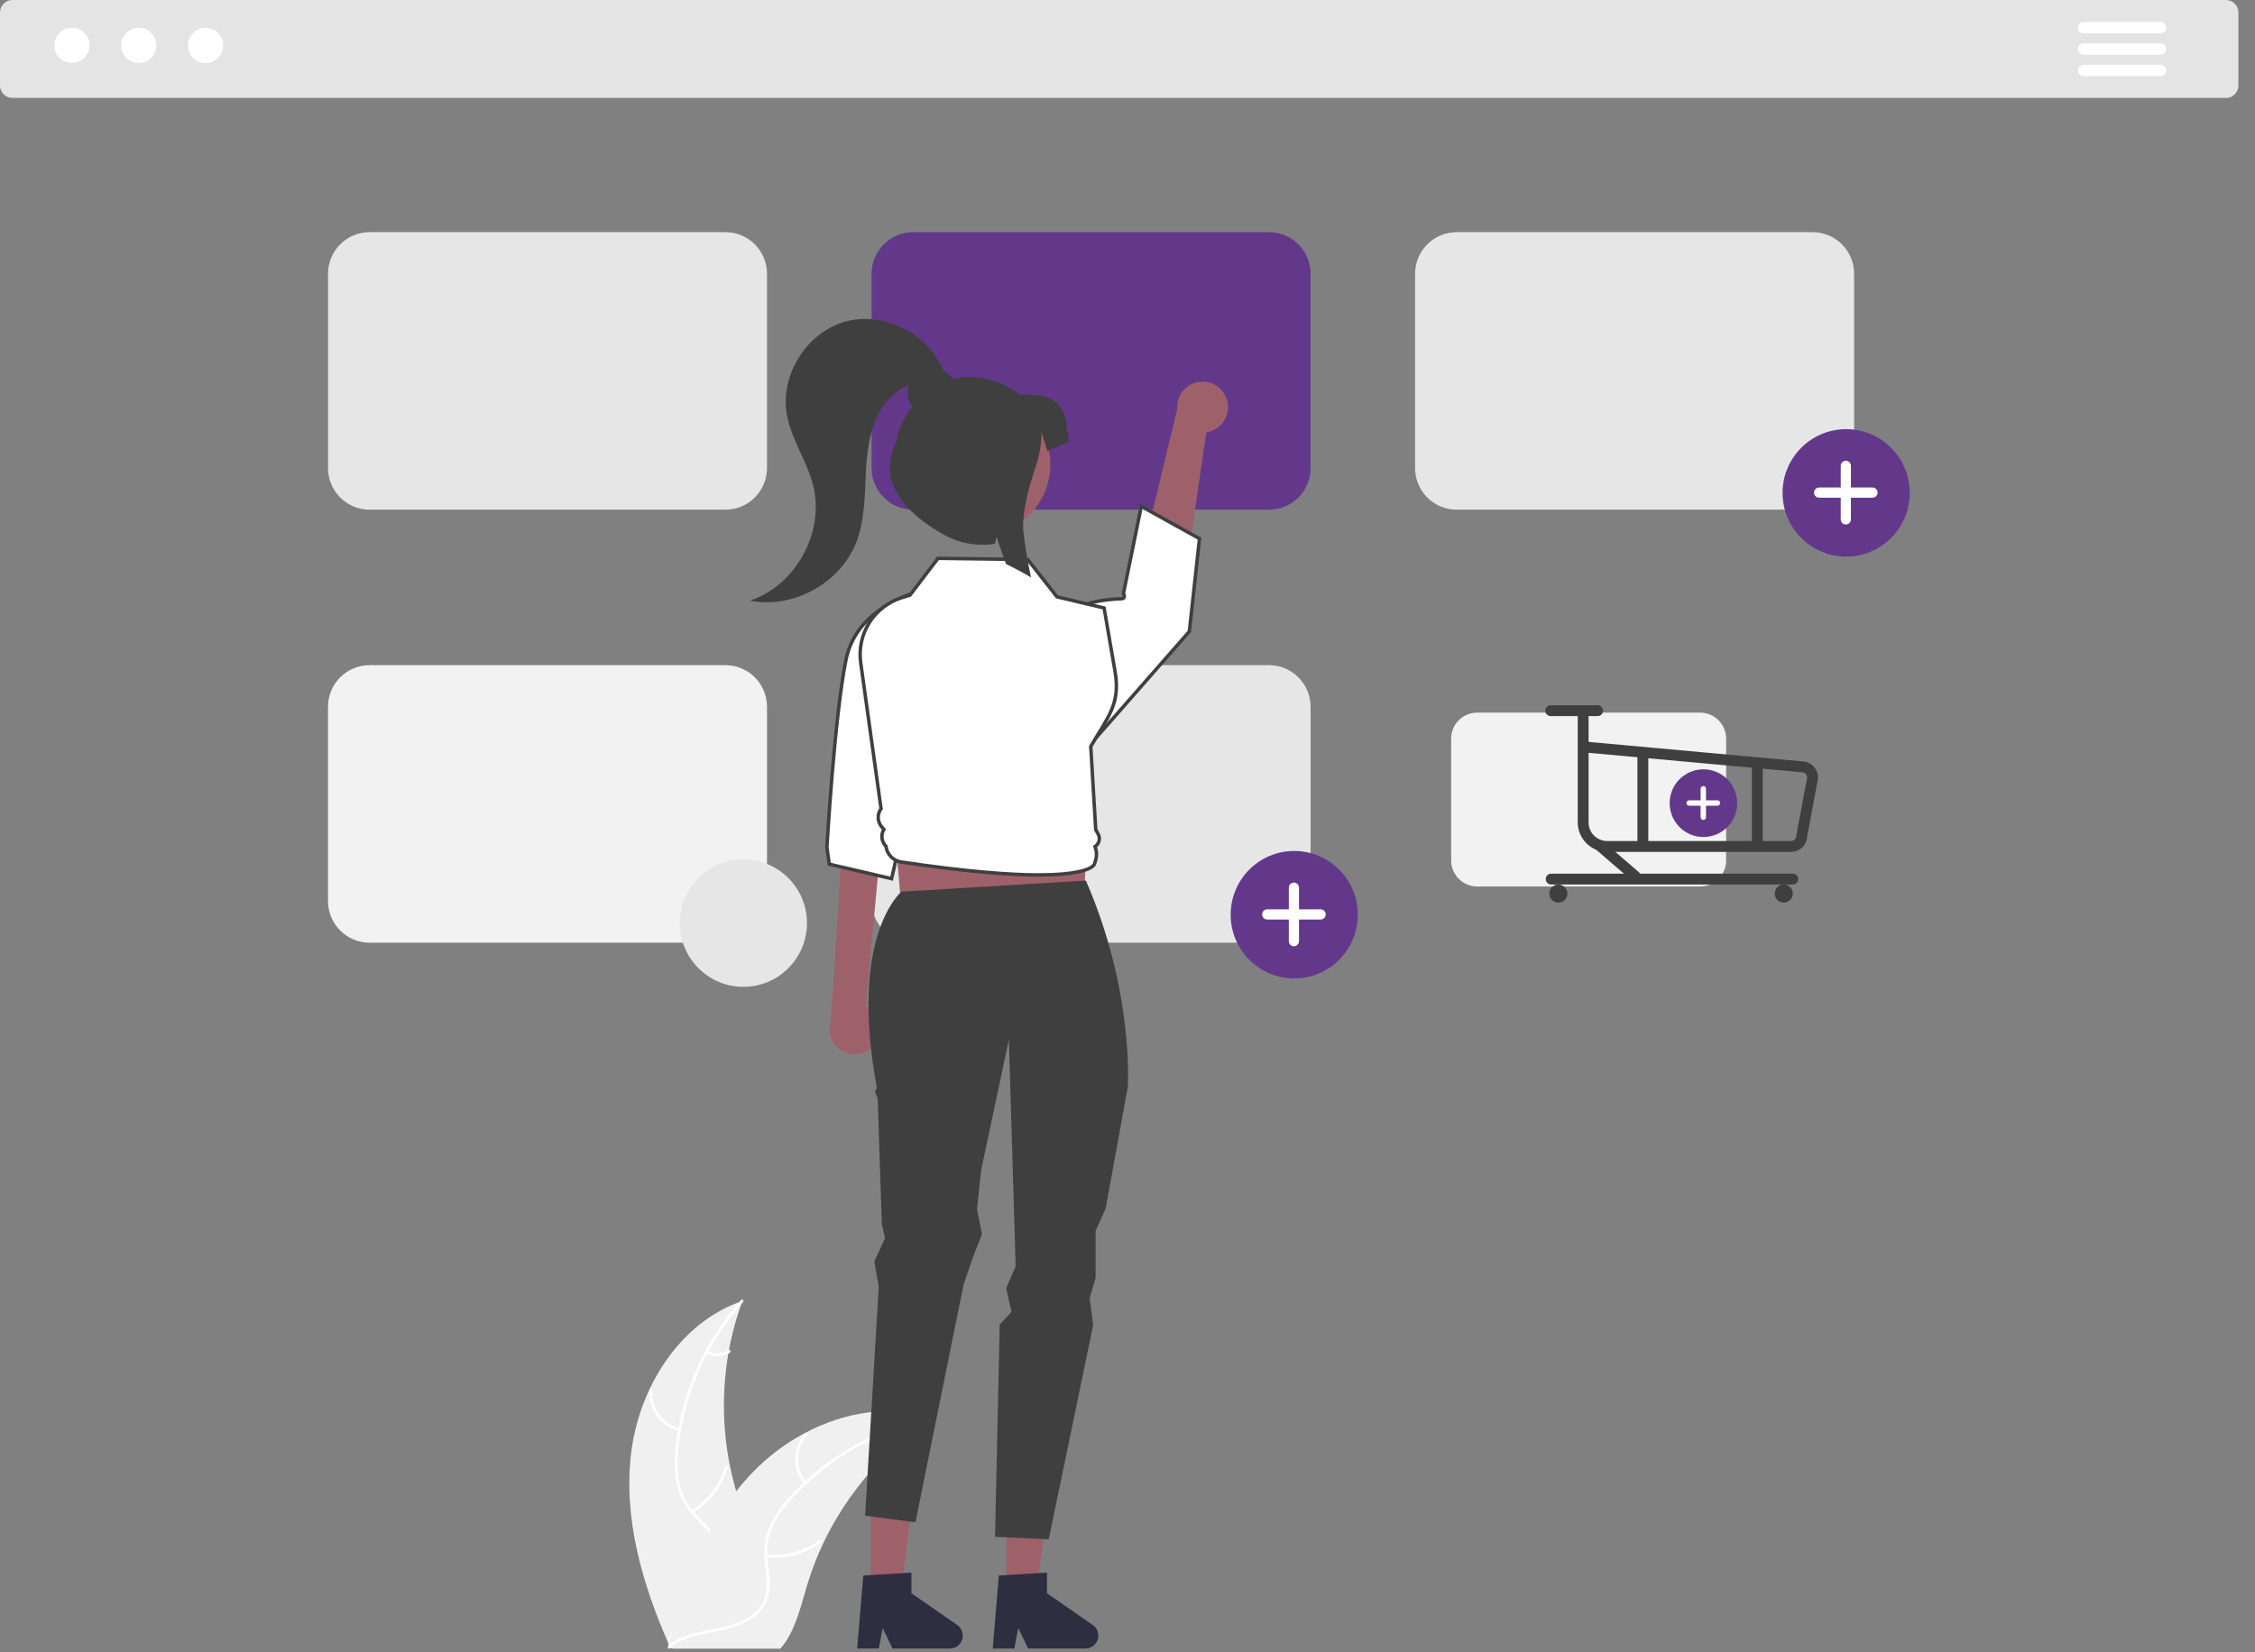 <svg width="131" height="96" viewBox="0 0 131 96" fill="none" xmlns="http://www.w3.org/2000/svg">
<rect x="0" y="0" width="131" height="96" fill="#808080" stroke="none"/>
<g clip-path="url(#clip0_1_15307)">
<path d="M129.316 5.692H0.72C0.529 5.692 0.346 5.616 0.211 5.48C0.076 5.345 0 5.161 0 4.97V0.722C0 0.531 0.076 0.347 0.211 0.212C0.346 0.076 0.529 0 0.72 0H129.316C129.507 0 129.69 0.076 129.825 0.212C129.96 0.347 130.036 0.531 130.036 0.722V4.97C130.036 5.161 129.96 5.345 129.825 5.48C129.69 5.616 129.507 5.692 129.316 5.692Z" fill="#E4E4E4"/>
<path d="M4.179 3.664C4.744 3.664 5.202 3.205 5.202 2.639C5.202 2.072 4.744 1.613 4.179 1.613C3.614 1.613 3.156 2.072 3.156 2.639C3.156 3.205 3.614 3.664 4.179 3.664Z" fill="white"/>
<path d="M8.062 3.664C8.627 3.664 9.084 3.205 9.084 2.639C9.084 2.072 8.627 1.613 8.062 1.613C7.497 1.613 7.039 2.072 7.039 2.639C7.039 3.205 7.497 3.664 8.062 3.664Z" fill="white"/>
<path d="M11.944 3.664C12.509 3.664 12.967 3.205 12.967 2.639C12.967 2.072 12.509 1.613 11.944 1.613C11.38 1.613 10.922 2.072 10.922 2.639C10.922 3.205 11.38 3.664 11.944 3.664Z" fill="white"/>
<path d="M125.511 1.933H121.041C120.954 1.933 120.87 1.898 120.808 1.836C120.746 1.774 120.711 1.689 120.711 1.601C120.711 1.514 120.746 1.429 120.808 1.367C120.87 1.305 120.954 1.27 121.041 1.27H125.511C125.599 1.269 125.683 1.304 125.745 1.366C125.807 1.429 125.842 1.513 125.843 1.601C125.843 1.689 125.808 1.773 125.746 1.836C125.684 1.898 125.6 1.933 125.512 1.933H125.511Z" fill="white"/>
<path d="M125.511 3.178H121.041C120.954 3.177 120.87 3.142 120.808 3.08C120.746 3.018 120.711 2.934 120.711 2.846C120.711 2.758 120.746 2.673 120.808 2.611C120.87 2.549 120.954 2.514 121.041 2.514H125.511C125.599 2.514 125.683 2.548 125.745 2.611C125.807 2.673 125.842 2.757 125.843 2.845C125.843 2.933 125.808 3.017 125.746 3.08C125.684 3.142 125.6 3.177 125.512 3.178H125.511Z" fill="white"/>
<path d="M125.512 4.422H121.042C120.954 4.422 120.87 4.387 120.808 4.324C120.746 4.262 120.711 4.178 120.711 4.09C120.711 4.002 120.746 3.917 120.808 3.855C120.87 3.793 120.954 3.758 121.042 3.758H125.512C125.6 3.758 125.684 3.792 125.746 3.855C125.808 3.917 125.843 4.001 125.844 4.089C125.844 4.177 125.809 4.262 125.747 4.324C125.685 4.386 125.601 4.422 125.513 4.422H125.512Z" fill="white"/>
<path d="M36.668 84.408C37.141 80.594 39.499 76.835 43.128 75.594C41.697 79.52 41.697 83.827 43.129 87.753C43.687 89.265 44.464 90.889 43.939 92.413C43.613 93.361 42.815 94.087 41.922 94.54C41.03 94.994 40.039 95.21 39.061 95.422L38.869 95.582C37.316 92.067 36.195 88.223 36.668 84.408Z" fill="#F0F0F0"/>
<path d="M43.163 75.665C41.05 78.038 39.736 81.019 39.409 84.184C39.327 84.864 39.352 85.553 39.483 86.225C39.632 86.876 39.953 87.475 40.411 87.959C40.829 88.42 41.31 88.842 41.609 89.397C41.758 89.683 41.845 89.997 41.864 90.319C41.883 90.641 41.834 90.964 41.72 91.266C41.456 92.025 40.936 92.644 40.406 93.232C39.817 93.884 39.196 94.552 38.946 95.417C38.915 95.522 38.755 95.469 38.785 95.364C39.22 93.859 40.677 93.005 41.372 91.649C41.696 91.017 41.833 90.283 41.529 89.615C41.263 89.031 40.767 88.595 40.34 88.133C39.886 87.666 39.553 87.096 39.37 86.471C39.205 85.808 39.153 85.121 39.218 84.44C39.339 82.905 39.7 81.399 40.288 79.977C40.95 78.35 41.884 76.849 43.051 75.538C43.123 75.457 43.235 75.584 43.163 75.665Z" fill="white"/>
<path d="M39.458 83.16C38.935 83.033 38.475 82.724 38.159 82.288C37.843 81.852 37.692 81.318 37.733 80.781C37.735 80.759 37.745 80.739 37.762 80.724C37.778 80.71 37.8 80.702 37.822 80.703C37.843 80.704 37.864 80.714 37.879 80.73C37.894 80.746 37.902 80.767 37.902 80.789C37.863 81.289 38.004 81.787 38.299 82.192C38.594 82.597 39.024 82.883 39.511 82.999C39.616 83.024 39.563 83.185 39.458 83.16Z" fill="white"/>
<path d="M40.168 87.756C41.111 87.191 41.807 86.291 42.117 85.234C42.148 85.13 42.309 85.183 42.278 85.288C41.953 86.386 41.226 87.322 40.244 87.907C40.15 87.963 40.074 87.811 40.168 87.756Z" fill="white"/>
<path d="M41.106 78.512C41.298 78.603 41.51 78.645 41.722 78.635C41.934 78.624 42.14 78.56 42.322 78.45C42.415 78.393 42.49 78.545 42.398 78.601C42.196 78.722 41.969 78.792 41.734 78.805C41.5 78.817 41.266 78.772 41.053 78.673C41.033 78.665 41.015 78.65 41.005 78.63C40.995 78.61 40.993 78.587 41 78.566C41.007 78.544 41.022 78.527 41.042 78.517C41.062 78.507 41.085 78.505 41.106 78.512Z" fill="white"/>
<path d="M54.189 82.406C54.132 82.443 54.075 82.48 54.018 82.519C53.253 83.022 52.531 83.588 51.858 84.209C51.806 84.256 51.753 84.304 51.701 84.353C50.096 85.867 48.785 87.666 47.835 89.659C47.457 90.453 47.141 91.274 46.888 92.116C46.538 93.278 46.252 94.566 45.56 95.517C45.489 95.617 45.412 95.713 45.329 95.803H39.078C39.063 95.796 39.049 95.79 39.035 95.783L38.785 95.795C38.795 95.75 38.806 95.704 38.817 95.66C38.822 95.635 38.829 95.609 38.835 95.583C38.839 95.566 38.844 95.549 38.846 95.533C38.848 95.527 38.849 95.522 38.851 95.517C38.854 95.501 38.858 95.487 38.861 95.473C38.923 95.217 38.988 94.961 39.055 94.705C39.055 94.704 39.055 94.704 39.056 94.702C39.545 92.747 40.263 90.857 41.196 89.072C41.224 89.019 41.253 88.964 41.284 88.911C41.716 88.121 42.212 87.367 42.766 86.658C43.071 86.27 43.395 85.899 43.737 85.544C44.623 84.629 45.648 83.86 46.772 83.265C49.014 82.078 51.61 81.624 54.006 82.348C54.068 82.367 54.127 82.386 54.189 82.406Z" fill="#F0F0F0"/>
<path d="M54.173 82.485C51.06 83.105 48.221 84.692 46.059 87.022C45.585 87.515 45.191 88.08 44.893 88.696C44.621 89.306 44.517 89.977 44.592 90.641C44.649 91.261 44.779 91.888 44.685 92.511C44.632 92.83 44.513 93.133 44.335 93.402C44.157 93.671 43.924 93.899 43.652 94.071C42.985 94.518 42.197 94.698 41.421 94.847C40.56 95.013 39.662 95.171 38.943 95.711C38.856 95.776 38.76 95.637 38.847 95.572C40.098 94.633 41.775 94.83 43.143 94.167C43.782 93.858 44.332 93.354 44.49 92.637C44.628 92.011 44.495 91.363 44.431 90.736C44.349 90.09 44.426 89.433 44.655 88.824C44.921 88.195 45.293 87.615 45.753 87.111C46.771 85.959 47.964 84.974 49.288 84.193C50.793 83.293 52.441 82.659 54.16 82.316C54.266 82.295 54.279 82.464 54.173 82.485Z" fill="white"/>
<path d="M46.712 86.231C46.372 85.814 46.19 85.29 46.2 84.751C46.209 84.213 46.409 83.695 46.764 83.291C46.837 83.209 46.966 83.318 46.894 83.399C46.563 83.775 46.376 84.257 46.368 84.759C46.361 85.261 46.532 85.749 46.851 86.135C46.921 86.219 46.781 86.315 46.712 86.231Z" fill="white"/>
<path d="M44.523 90.331C45.616 90.45 46.712 90.151 47.594 89.495C47.682 89.43 47.778 89.57 47.691 89.635C46.771 90.316 45.63 90.624 44.493 90.498C44.385 90.486 44.416 90.319 44.523 90.331Z" fill="white"/>
<path d="M50.825 83.517C50.923 83.706 51.067 83.867 51.242 83.986C51.418 84.106 51.621 84.179 51.832 84.201C51.941 84.212 51.91 84.378 51.802 84.368C51.569 84.343 51.345 84.261 51.15 84.129C50.956 83.998 50.796 83.821 50.686 83.613C50.674 83.595 50.669 83.572 50.673 83.55C50.677 83.528 50.689 83.509 50.707 83.495C50.726 83.483 50.748 83.478 50.77 83.482C50.792 83.486 50.812 83.498 50.825 83.517Z" fill="white"/>
<path d="M42.148 29.616H21.465C20.826 29.616 20.213 29.361 19.762 28.908C19.31 28.455 19.055 27.84 19.055 27.2V15.907C19.055 15.266 19.31 14.652 19.762 14.199C20.213 13.746 20.826 13.491 21.465 13.49H42.148C42.787 13.491 43.4 13.746 43.851 14.199C44.303 14.652 44.558 15.266 44.558 15.907V27.2C44.558 27.84 44.303 28.455 43.851 28.908C43.4 29.361 42.787 29.616 42.148 29.616Z" fill="#E6E6E6"/>
<path d="M73.726 29.616H53.044C52.404 29.616 51.792 29.361 51.34 28.908C50.888 28.455 50.633 27.84 50.633 27.2V15.907C50.633 15.266 50.888 14.652 51.34 14.199C51.792 13.746 52.404 13.491 53.044 13.49H73.726C74.365 13.491 74.978 13.746 75.43 14.199C75.882 14.652 76.136 15.266 76.136 15.907V27.2C76.136 27.84 75.882 28.455 75.43 28.908C74.978 29.361 74.365 29.616 73.726 29.616Z" fill="#63388B"/>
<path d="M105.3 29.616H84.618C83.978 29.616 83.366 29.361 82.914 28.908C82.462 28.455 82.208 27.84 82.207 27.2V15.907C82.208 15.266 82.462 14.652 82.914 14.199C83.366 13.746 83.979 13.491 84.618 13.49H105.3C105.939 13.491 106.552 13.746 107.004 14.199C107.456 14.652 107.71 15.266 107.711 15.907V27.2C107.71 27.84 107.456 28.455 107.004 28.908C106.552 29.361 105.939 29.616 105.3 29.616Z" fill="#E6E6E6"/>
<path d="M42.148 54.779H21.465C20.826 54.778 20.213 54.523 19.762 54.07C19.31 53.617 19.055 53.002 19.055 52.362V41.069C19.055 40.428 19.31 39.814 19.762 39.361C20.213 38.908 20.826 38.653 21.465 38.652H42.148C42.787 38.653 43.4 38.908 43.851 39.361C44.303 39.814 44.558 40.428 44.558 41.069V52.362C44.558 53.002 44.303 53.617 43.851 54.07C43.4 54.523 42.787 54.778 42.148 54.779Z" fill="#F2F2F2"/>
<path d="M73.726 54.779H53.044C52.404 54.778 51.792 54.523 51.34 54.07C50.888 53.617 50.633 53.002 50.633 52.362V41.069C50.633 40.428 50.888 39.814 51.34 39.361C51.792 38.908 52.404 38.653 53.044 38.652H73.726C74.365 38.653 74.978 38.908 75.43 39.361C75.882 39.814 76.136 40.428 76.136 41.069V52.362C76.136 53.002 75.882 53.617 75.43 54.07C74.978 54.523 74.365 54.778 73.726 54.779Z" fill="#E6E6E6"/>
<path d="M75.186 56.856C77.226 56.856 78.88 55.198 78.88 53.152C78.88 51.107 77.226 49.449 75.186 49.449C73.146 49.449 71.492 51.107 71.492 53.152C71.492 55.198 73.146 56.856 75.186 56.856Z" fill="#63388B"/>
<path d="M76.719 52.84H75.463V51.581C75.463 51.542 75.455 51.504 75.44 51.468C75.425 51.432 75.404 51.399 75.376 51.372C75.349 51.344 75.316 51.323 75.28 51.308C75.245 51.293 75.206 51.285 75.167 51.285C75.129 51.285 75.09 51.293 75.054 51.308C75.018 51.323 74.986 51.344 74.958 51.372C74.931 51.399 74.909 51.432 74.894 51.468C74.879 51.504 74.872 51.542 74.872 51.581V52.84H73.616C73.577 52.84 73.539 52.848 73.503 52.863C73.467 52.878 73.434 52.9 73.407 52.927C73.379 52.955 73.358 52.987 73.343 53.023C73.328 53.059 73.32 53.098 73.32 53.137C73.32 53.176 73.328 53.214 73.343 53.25C73.358 53.286 73.379 53.319 73.407 53.346C73.434 53.374 73.467 53.396 73.503 53.41C73.539 53.425 73.577 53.433 73.616 53.433H74.872V54.692C74.872 54.731 74.879 54.77 74.894 54.806C74.909 54.842 74.931 54.874 74.958 54.902C74.986 54.929 75.018 54.951 75.054 54.966C75.09 54.981 75.129 54.988 75.167 54.988C75.246 54.988 75.321 54.957 75.376 54.902C75.432 54.846 75.463 54.771 75.463 54.692V53.433H76.719C76.758 53.433 76.796 53.425 76.832 53.41C76.868 53.396 76.9 53.374 76.928 53.346C76.955 53.319 76.977 53.286 76.992 53.25C77.007 53.214 77.014 53.176 77.014 53.137C77.014 53.098 77.007 53.059 76.992 53.023C76.977 52.987 76.955 52.955 76.928 52.927C76.9 52.9 76.868 52.878 76.832 52.863C76.796 52.848 76.758 52.84 76.719 52.84Z" fill="white"/>
<path d="M107.249 32.344C109.289 32.344 110.943 30.686 110.943 28.641C110.943 26.596 109.289 24.938 107.249 24.938C105.209 24.938 103.555 26.596 103.555 28.641C103.555 30.686 105.209 32.344 107.249 32.344Z" fill="#63388B"/>
<path d="M108.781 28.329H107.525V27.07C107.525 27.031 107.518 26.992 107.503 26.956C107.488 26.92 107.466 26.888 107.439 26.86C107.411 26.833 107.379 26.811 107.343 26.796C107.307 26.781 107.269 26.773 107.23 26.773C107.191 26.773 107.153 26.781 107.117 26.796C107.081 26.811 107.048 26.833 107.021 26.86C106.993 26.888 106.972 26.92 106.957 26.956C106.942 26.992 106.934 27.031 106.934 27.07V28.329H105.678C105.64 28.329 105.601 28.337 105.565 28.351C105.529 28.366 105.497 28.388 105.469 28.416C105.442 28.443 105.42 28.476 105.405 28.512C105.39 28.548 105.383 28.586 105.383 28.625C105.383 28.664 105.39 28.703 105.405 28.738C105.42 28.774 105.442 28.807 105.469 28.835C105.497 28.862 105.529 28.884 105.565 28.899C105.601 28.914 105.64 28.921 105.678 28.921H106.934V30.18C106.934 30.219 106.942 30.258 106.957 30.294C106.972 30.33 106.993 30.362 107.021 30.39C107.048 30.417 107.081 30.439 107.117 30.454C107.153 30.469 107.191 30.477 107.23 30.477C107.308 30.477 107.383 30.445 107.439 30.39C107.494 30.334 107.525 30.259 107.525 30.18V28.921H108.781C108.82 28.921 108.858 28.914 108.894 28.899C108.93 28.884 108.963 28.862 108.99 28.835C109.018 28.807 109.039 28.774 109.054 28.738C109.069 28.703 109.077 28.664 109.077 28.625C109.077 28.586 109.069 28.548 109.054 28.512C109.039 28.476 109.018 28.443 108.99 28.416C108.963 28.388 108.93 28.366 108.894 28.351C108.858 28.337 108.82 28.329 108.781 28.329Z" fill="white"/>
<path d="M71.266 23.201C71.333 23.405 71.355 23.622 71.33 23.835C71.305 24.049 71.233 24.255 71.12 24.438C71.007 24.621 70.855 24.777 70.676 24.895C70.496 25.012 70.293 25.09 70.08 25.12L68.372 36.808L65.57 35.436L68.388 23.769C68.361 23.408 68.466 23.049 68.685 22.761C68.904 22.472 69.22 22.274 69.575 22.204C69.93 22.134 70.298 22.197 70.609 22.38C70.921 22.564 71.154 22.856 71.266 23.201Z" fill="#9E616A"/>
<path d="M50.864 60.635C50.988 60.46 51.073 60.26 51.112 60.048C51.151 59.836 51.144 59.619 51.09 59.41C51.036 59.202 50.937 59.008 50.8 58.842C50.664 58.676 50.492 58.542 50.298 58.45L51.451 46.018L49.037 47.258L48.283 59.238C48.15 59.575 48.145 59.949 48.269 60.29C48.392 60.63 48.636 60.913 48.955 61.086C49.273 61.258 49.643 61.307 49.994 61.224C50.346 61.141 50.656 60.932 50.864 60.635Z" fill="#9E616A"/>
<path d="M52.511 54.346L62.868 53.946L63.466 43.164H51.516L52.511 54.346Z" fill="#9E616A"/>
<path d="M50.59 92.426L52.36 92.425L53.202 85.582H50.59L50.59 92.426Z" fill="#9E616A"/>
<path d="M50.15 91.55L52.947 91.383V92.584L55.607 94.426C55.739 94.517 55.838 94.648 55.89 94.799C55.942 94.95 55.944 95.114 55.897 95.267C55.849 95.42 55.754 95.553 55.626 95.648C55.497 95.743 55.342 95.794 55.182 95.794H51.851L51.277 94.606L51.053 95.794H49.797L50.15 91.55Z" fill="#2F2E41"/>
<path d="M58.461 92.426L60.231 92.425L61.073 85.582H58.461L58.461 92.426Z" fill="#9E616A"/>
<path d="M52.371 51.815C52.371 51.815 49.272 54.323 50.952 63.28C50.696 63.311 50.986 63.816 50.986 63.816L51.228 71.115L51.415 71.951L50.793 73.301L51.049 74.767L50.258 88.078L53.182 88.457L55.98 74.635L56.513 73.081L57.047 71.719L56.759 70.266L56.995 68.012L58.609 60.41L59.003 73.594L58.452 74.853L58.759 76.235L58.076 76.968L57.806 89.304L60.924 89.45L63.503 77.015L63.303 75.428L63.647 74.255V71.514L64.234 70.221L65.516 63.167C65.516 63.167 65.903 57.655 63.082 51.168L52.371 51.815Z" fill="#3F3F3F"/>
<path d="M53.546 34.326L54.187 40.562L51.796 51.059L48.175 50.217L48.038 49.24L48.039 49.228L48.042 49.165C48.046 49.108 48.051 49.026 48.057 48.919C48.07 48.705 48.09 48.397 48.116 48.016C48.167 47.254 48.242 46.203 48.338 45.048C48.531 42.736 48.808 40.012 49.144 38.345C49.473 36.711 50.594 35.7 51.643 35.096C52.167 34.794 52.671 34.595 53.044 34.472C53.23 34.41 53.383 34.367 53.49 34.34C53.51 34.335 53.529 34.33 53.546 34.326Z" fill="white" stroke="#3F3F3F" stroke-width="0.2"/>
<path d="M69.092 36.693L63.414 43.167L62.666 35.369C62.678 35.358 62.696 35.343 62.719 35.326C62.783 35.278 62.894 35.21 63.076 35.138C63.439 34.993 64.082 34.833 65.185 34.791C65.213 34.789 65.247 34.781 65.275 34.755C65.302 34.729 65.312 34.697 65.315 34.673C65.321 34.63 65.308 34.587 65.298 34.562C65.288 34.534 65.275 34.508 65.265 34.489L66.299 29.423L69.682 31.301L69.092 36.693Z" fill="white" stroke="#3F3F3F" stroke-width="0.2"/>
<path d="M51.471 49.201L51.466 49.17L51.445 49.148C51.335 49.031 51.263 48.884 51.24 48.725C51.216 48.567 51.242 48.404 51.314 48.261L51.317 48.255L51.347 48.196L51.304 48.145L51.218 48.043L51.218 48.043C51.099 47.903 51.029 47.728 51.019 47.544C51.009 47.36 51.059 47.178 51.162 47.026L51.184 46.994L51.178 46.956L50.002 38.519L50.002 38.518C49.886 37.704 50.063 36.875 50.503 36.18C50.942 35.485 51.614 34.971 52.398 34.728L52.398 34.728L52.833 34.593L52.863 34.583L52.882 34.558L54.494 32.444L59.701 32.514L61.383 34.654L61.404 34.682L61.438 34.69L64.14 35.329L64.778 39.026C64.942 39.975 64.835 40.629 64.571 41.256C64.438 41.571 64.264 41.882 64.061 42.221C63.993 42.334 63.922 42.451 63.848 42.572C63.701 42.813 63.543 43.072 63.38 43.356L63.365 43.382L63.367 43.411L63.654 48.19L63.655 48.212L63.666 48.232L63.796 48.469L63.796 48.469C63.857 48.58 63.878 48.709 63.854 48.833C63.83 48.958 63.764 49.07 63.667 49.15L63.613 49.194L63.636 49.26C63.716 49.49 63.722 49.74 63.652 49.973L63.584 50.197L63.579 50.212L63.58 50.215C63.578 50.22 63.574 50.228 63.567 50.239C63.551 50.265 63.519 50.306 63.455 50.355L63.455 50.355C63.34 50.443 63.101 50.565 62.618 50.665C62.136 50.765 61.416 50.841 60.344 50.841C58.675 50.841 56.157 50.656 52.361 50.091C52.137 50.058 51.93 49.953 51.77 49.793C51.61 49.633 51.505 49.425 51.471 49.201Z" fill="white" stroke="#3F3F3F" stroke-width="0.2"/>
<path d="M58.025 91.55L60.822 91.383V92.584L63.482 94.426C63.614 94.517 63.713 94.648 63.765 94.799C63.817 94.95 63.819 95.114 63.772 95.267C63.724 95.42 63.629 95.553 63.501 95.648C63.372 95.743 63.217 95.794 63.057 95.794H59.726L59.152 94.606L58.928 95.794H57.672L58.025 91.55Z" fill="#2F2E41"/>
<path d="M60.963 27.651C61.329 25.392 59.798 23.264 57.545 22.897C55.291 22.531 53.168 24.065 52.803 26.324C52.437 28.583 53.967 30.711 56.221 31.078C58.474 31.444 60.597 29.91 60.963 27.651Z" fill="#9E616A"/>
<path d="M59.3 22.939C57.785 21.894 56.451 21.735 55.355 22.031C55.213 21.811 55.014 21.634 54.779 21.518C53.924 19.359 51.323 18.062 49.091 18.693C46.844 19.327 45.294 21.822 45.717 24.123C45.979 25.55 46.874 26.785 47.235 28.19C47.932 30.909 46.231 34.024 43.57 34.901C46.09 35.408 48.862 33.865 49.766 31.454C50.205 30.282 50.232 29.004 50.288 27.754C50.302 26.891 50.408 26.032 50.602 25.192C50.699 24.814 50.835 24.449 51.009 24.101C51.388 23.335 52.017 22.724 52.791 22.367C52.722 22.582 52.704 22.811 52.74 23.034C52.776 23.257 52.865 23.468 52.999 23.65C52.408 24.392 52.086 25.195 52.086 25.675C50.859 27.924 52.614 29.855 54.857 31.086C55.752 31.579 56.785 31.759 57.793 31.599L57.887 31.197L58.014 31.559L58.439 32.772C58.928 33.009 59.414 33.27 59.895 33.553C59.712 32.692 59.564 31.833 59.462 30.993C59.322 29.85 59.813 28.148 60.167 27.113C60.387 26.476 60.499 25.805 60.501 25.131V25.101L60.846 26.212L62.102 25.675C61.868 24.331 62.102 22.806 59.3 22.939Z" fill="#3F3F3F"/>
<path d="M43.186 57.344C45.226 57.344 46.88 55.686 46.88 53.641C46.88 51.596 45.226 49.938 43.186 49.938C41.146 49.938 39.492 51.596 39.492 53.641C39.492 55.686 41.146 57.344 43.186 57.344Z" fill="#E6E6E6"/>
<path d="M98.767 51.512H85.811C85.41 51.512 85.027 51.352 84.744 51.068C84.46 50.785 84.301 50.4 84.301 49.998V42.924C84.301 42.523 84.46 42.138 84.744 41.854C85.027 41.57 85.411 41.411 85.811 41.41H98.767C99.168 41.411 99.551 41.57 99.835 41.854C100.118 42.138 100.277 42.523 100.277 42.924V49.998C100.277 50.4 100.118 50.785 99.835 51.068C99.551 51.352 99.168 51.512 98.767 51.512Z" fill="#F2F2F2"/>
<path d="M98.958 48.638C100.041 48.638 100.919 47.758 100.919 46.672C100.919 45.585 100.041 44.705 98.958 44.705C97.874 44.705 96.996 45.585 96.996 46.672C96.996 47.758 97.874 48.638 98.958 48.638Z" fill="#63388B"/>
<path d="M99.773 46.505H99.107V45.837C99.107 45.816 99.103 45.796 99.095 45.777C99.087 45.758 99.075 45.74 99.061 45.726C99.046 45.711 99.029 45.699 99.01 45.691C98.991 45.684 98.97 45.68 98.95 45.68C98.908 45.68 98.868 45.696 98.839 45.726C98.809 45.755 98.793 45.795 98.793 45.837V46.506H98.126C98.084 46.506 98.044 46.522 98.015 46.552C97.985 46.581 97.969 46.621 97.969 46.663C97.969 46.684 97.973 46.704 97.981 46.723C97.989 46.742 98 46.76 98.015 46.774C98.029 46.789 98.047 46.8 98.066 46.808C98.085 46.816 98.105 46.82 98.126 46.82H98.793V47.489C98.793 47.51 98.797 47.53 98.805 47.549C98.812 47.568 98.824 47.586 98.839 47.6C98.853 47.615 98.871 47.626 98.89 47.634C98.909 47.642 98.929 47.646 98.95 47.646C98.991 47.646 99.031 47.63 99.061 47.6C99.09 47.571 99.107 47.531 99.107 47.489V46.82H99.773C99.815 46.82 99.855 46.804 99.885 46.774C99.914 46.745 99.93 46.705 99.93 46.663C99.93 46.642 99.926 46.622 99.918 46.603C99.911 46.584 99.899 46.566 99.885 46.552C99.87 46.537 99.853 46.525 99.834 46.517C99.815 46.51 99.794 46.505 99.773 46.505Z" fill="white"/>
<path d="M104.043 49.504H93.366C92.912 49.503 92.478 49.323 92.157 49.001C91.837 48.68 91.657 48.245 91.656 47.79V41.401C91.656 41.317 91.69 41.237 91.749 41.178C91.808 41.119 91.888 41.086 91.971 41.086C92.055 41.086 92.135 41.119 92.194 41.178C92.253 41.237 92.286 41.317 92.286 41.401V43.112L104.688 44.242C104.936 44.247 105.172 44.348 105.346 44.526C105.52 44.703 105.617 44.941 105.617 45.189C105.617 45.209 105.615 45.228 105.612 45.248L104.987 48.589C104.978 48.834 104.875 49.067 104.699 49.237C104.523 49.408 104.288 49.504 104.043 49.504ZM92.286 43.746V47.79C92.286 48.077 92.4 48.352 92.603 48.555C92.805 48.758 93.079 48.872 93.366 48.873H104.043C104.126 48.872 104.206 48.839 104.265 48.78C104.324 48.721 104.358 48.641 104.358 48.557C104.358 48.537 104.359 48.518 104.363 48.499L104.987 45.165C104.98 45.086 104.945 45.012 104.886 44.958C104.828 44.904 104.752 44.874 104.673 44.874C104.663 44.874 104.654 44.873 104.644 44.872L92.286 43.746Z" fill="#3F3F3F"/>
<path d="M90.529 52.451C90.819 52.451 91.054 52.215 91.054 51.925C91.054 51.634 90.819 51.398 90.529 51.398C90.239 51.398 90.004 51.634 90.004 51.925C90.004 52.215 90.239 52.451 90.529 52.451Z" fill="#3F3F3F"/>
<path d="M103.626 52.451C103.916 52.451 104.151 52.215 104.151 51.925C104.151 51.634 103.916 51.398 103.626 51.398C103.337 51.398 103.102 51.634 103.102 51.925C103.102 52.215 103.337 52.451 103.626 52.451Z" fill="#3F3F3F"/>
<path d="M104.151 51.399H90.112C90.028 51.399 89.948 51.366 89.889 51.306C89.83 51.247 89.797 51.167 89.797 51.083C89.797 50.999 89.83 50.919 89.889 50.86C89.948 50.801 90.028 50.768 90.112 50.768H104.151C104.235 50.768 104.315 50.801 104.374 50.86C104.433 50.919 104.466 50.999 104.466 51.083C104.466 51.167 104.433 51.247 104.374 51.306C104.315 51.366 104.235 51.399 104.151 51.399Z" fill="#3F3F3F"/>
<path d="M92.813 41.612H90.084C90 41.612 89.92 41.578 89.862 41.519C89.803 41.46 89.769 41.38 89.769 41.296C89.769 41.213 89.803 41.132 89.862 41.073C89.92 41.014 90 40.981 90.084 40.98H92.813C92.896 40.981 92.976 41.014 93.035 41.073C93.094 41.132 93.127 41.213 93.127 41.296C93.127 41.38 93.094 41.46 93.035 41.519C92.976 41.578 92.896 41.612 92.813 41.612Z" fill="#3F3F3F"/>
<path d="M95.002 51.237C94.927 51.237 94.854 51.21 94.797 51.161L92.727 49.378C92.696 49.351 92.67 49.318 92.651 49.281C92.633 49.244 92.621 49.203 92.618 49.162C92.615 49.121 92.62 49.079 92.633 49.04C92.646 49 92.666 48.964 92.693 48.932C92.72 48.901 92.753 48.875 92.79 48.856C92.827 48.837 92.867 48.826 92.909 48.823C92.95 48.82 92.991 48.825 93.031 48.838C93.07 48.851 93.106 48.872 93.138 48.899L95.208 50.682C95.257 50.724 95.291 50.78 95.307 50.843C95.323 50.905 95.32 50.971 95.298 51.031C95.275 51.092 95.235 51.144 95.182 51.181C95.129 51.218 95.067 51.237 95.002 51.237Z" fill="#3F3F3F"/>
<path d="M95.44 49.31C95.399 49.31 95.358 49.302 95.319 49.286C95.281 49.271 95.246 49.247 95.217 49.218C95.188 49.189 95.165 49.154 95.149 49.116C95.133 49.077 95.125 49.036 95.125 48.995V43.927C95.125 43.843 95.158 43.763 95.217 43.704C95.276 43.645 95.356 43.611 95.44 43.611C95.523 43.611 95.603 43.645 95.663 43.704C95.722 43.763 95.755 43.843 95.755 43.927V48.995C95.755 49.036 95.747 49.077 95.731 49.116C95.715 49.154 95.692 49.189 95.663 49.218C95.633 49.247 95.599 49.271 95.561 49.286C95.522 49.302 95.481 49.31 95.44 49.31Z" fill="#3F3F3F"/>
<path d="M102.088 49.311C102.047 49.311 102.006 49.303 101.968 49.287C101.93 49.271 101.895 49.248 101.866 49.218C101.836 49.189 101.813 49.154 101.797 49.116C101.782 49.078 101.773 49.036 101.773 48.995V44.348C101.774 44.265 101.807 44.184 101.866 44.125C101.925 44.066 102.005 44.033 102.088 44.033C102.172 44.033 102.252 44.066 102.311 44.125C102.37 44.184 102.403 44.265 102.403 44.348V48.995C102.403 49.036 102.395 49.078 102.379 49.116C102.363 49.154 102.34 49.189 102.311 49.218C102.282 49.248 102.247 49.271 102.209 49.287C102.171 49.303 102.13 49.311 102.088 49.311Z" fill="#3F3F3F"/>
</g>
<defs>
<clipPath id="clip0_1_15307">
<rect width="130.036" height="96" fill="white"/>
</clipPath>
</defs>
</svg>
